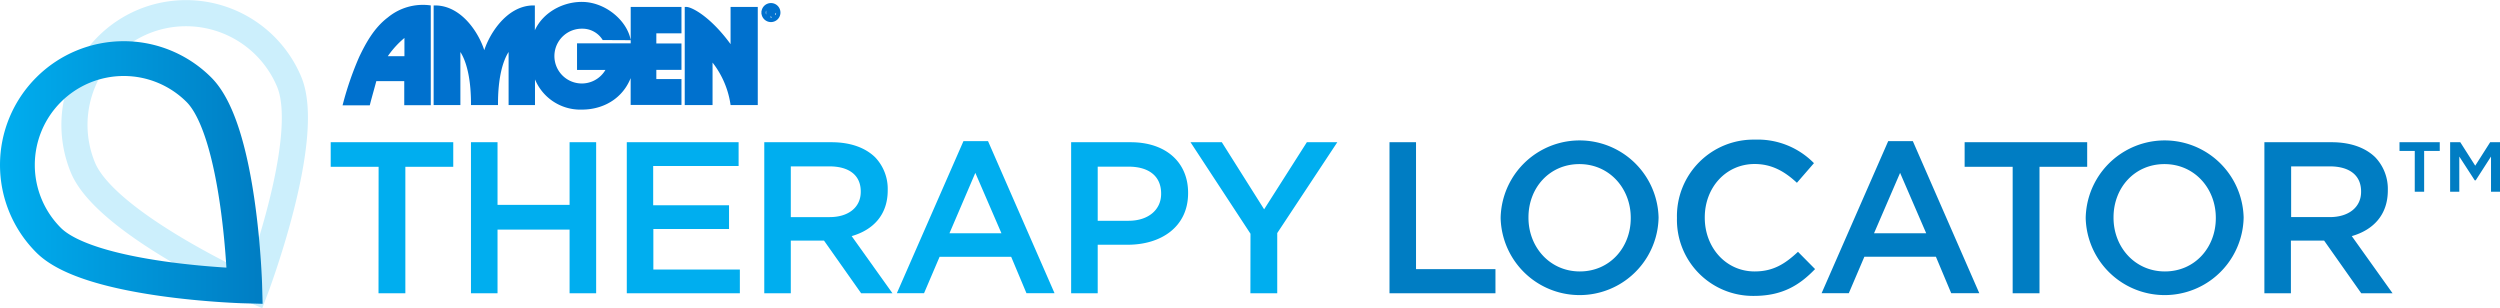 <svg xmlns="http://www.w3.org/2000/svg" viewBox="0 0 558.96 68.95"><defs><linearGradient id="a" y1="38.57" x2="58.72" y2="38.57" gradientUnits="userSpaceOnUse"><stop offset="0" stop-color="#00aeef"/><stop offset="1" stop-color="#007dc3"/></linearGradient></defs><g data-name="Layer 2"><g data-name="Layer 1"><path d="M32.05 4.84a25 25 0 00-13.5 32.65C23.85 50.23 57 65 57 65s12.95-34 7.66-46.7A25 25 0 0032.05 4.84z" stroke-miterlimit="10" stroke="#cceffc" stroke-width="5.84" fill="none"/><path d="M134.93 8.64a5.62 5.62 0 00-4.8-2.54 6.44 6.44 0 105.76 9.22h-6.56V10h12V1.86h10.72v5.27h-5.62v2.91h5.62v5.27h-5.62V18h5.62v5.14h-10.73v-7.78c-1.27 5.83-6 8.83-11.21 8.83a10.66 10.66 0 01-10.81-8.54v7.53h-5.27V10.72s-3 2.69-3 12.46h-5.41c0-9.77-3-12.46-3-12.46v12.46h-5.35V1.53c6.07 0 10.08 6.82 11 10.85.94-4 5-10.85 11-10.85v7.21c1-4.78 5.84-8 10.81-8s9.6 3.85 10.55 7.93zm28.69 14.54A20.23 20.23 0 00159 13.11v10.07h-5.59V1.86c1.24 0 5.69 2.41 10.25 9v-9h5.45v21.32zm-79.73-5.35c-.14.62-1.08 3.9-1.46 5.4H77a70.62 70.62 0 013.6-10.38c1.46-3.06 3.3-6.44 6.32-8.71A12 12 0 0196 1.49V23.2h-5.3v-5.37zm6.85-4.95V7.83a20.51 20.51 0 00-4.62 5.05zm79.82-10.07a1.81 1.81 0 111.81 1.81 1.81 1.81 0 01-1.81-1.81zm3.28 0a1.47 1.47 0 10-1.47 1.47 1.47 1.47 0 001.47-1.47zm-.57 1h-.45l-.43-.81H172v.8h-.38v-2h.94a1 1 0 01.53.1.54.54 0 01.23.5c0 .36-.19.5-.53.53zm-.69-1.12c.22 0 .37-.05.37-.3s-.28-.25-.46-.25H172v.55z" stroke-miterlimit="10" fill="#0071ce" stroke="#0071ce" stroke-width=".63"/><path d="M84.65 37.3H73.94v-5.5h27.4v5.5H90.63v28.27h-6zm20.65-5.5h5.94v14h16.11v-14h5.94v33.77h-5.94V51.34h-16.11v14.23h-5.94zm34.84 0h25v5.31h-19.1v8.78H163v5.31h-16.92v9.07h19.34v5.3h-25.28zm30.74 0h15.05c4.25 0 7.58 1.25 9.75 3.38a10.22 10.22 0 012.8 7.28v.1c0 5.55-3.33 8.88-8.06 10.23l9.12 12.78h-7l-8.3-11.77h-7.43v11.77h-5.93zm14.62 16.74c4.24 0 6.95-2.22 6.95-5.64v-.1c0-3.62-2.61-5.6-7-5.6h-8.64v11.34zm29.91-16.98h5.5l14.87 34h-6.28l-3.42-8.15h-16l-3.48 8.15h-6.08zm8.5 20.6l-5.84-13.51-5.79 13.51zm15.58-20.36h13.32c7.86 0 12.83 4.49 12.83 11.29v.1c0 7.57-6.07 11.53-13.51 11.53h-6.7v10.85h-5.94zm12.84 17.56c4.48 0 7.28-2.51 7.28-6v-.1c0-3.95-2.84-6-7.28-6h-6.9v12.1zm27.26 2.9L266.18 31.8h7l9.46 15 9.55-15H299l-13.43 20.31v13.46h-6z" fill="#00aeef"/><path d="M310.67 31.8h5.93v28.37h17.76v5.4h-23.69zm24.85 16.98v-.09a17.66 17.66 0 0135.31-.1v.1a17.66 17.66 0 01-35.31.09zm29.09 0v-.09c0-6.57-4.78-12-11.48-12s-11.39 5.31-11.39 11.9v.1c0 6.56 4.78 12 11.48 12s11.39-5.35 11.39-11.91zm10.33 0v-.09a17.1 17.1 0 0117.42-17.47 17.58 17.58 0 0113.21 5.26l-3.81 4.39c-2.7-2.51-5.59-4.2-9.45-4.2-6.47 0-11.15 5.31-11.15 11.92v.1c0 6.61 4.68 12 11.15 12 4.15 0 6.8-1.69 9.69-4.39l3.82 3.86c-3.53 3.67-7.39 6-13.71 6a17 17 0 01-17.17-17.38zm47.23-17.22h5.51l14.86 34h-6.28l-3.42-8.15h-16l-3.48 8.15h-6.08zm8.5 20.6l-5.84-13.51L419 52.16zM450 37.3h-10.74v-5.5h27.4v5.5H456v28.27h-6zm16.33 11.48v-.09a17.66 17.66 0 0135.31-.1v.1a17.66 17.66 0 01-35.31.09zm29.09 0v-.09c0-6.57-4.78-12-11.48-12s-11.39 5.31-11.39 11.9v.1c0 6.56 4.78 12 11.48 12s11.39-5.35 11.39-11.91zm10.86-16.98h15.05c4.25 0 7.58 1.25 9.75 3.38a10.22 10.22 0 012.8 7.28v.1c0 5.55-3.33 8.88-8.06 10.23l9.12 12.78h-7l-8.3-11.77h-7.43v11.77h-5.93zm14.62 16.74c4.24 0 7-2.22 7-5.64v-.1c0-3.62-2.61-5.6-7-5.6h-8.64v11.34zm19-14.8h-3.41V31.8h9v1.94H542v9.13h-2.1zm7.91-1.94h2.27l3.34 5.25 3.34-5.25H559v11.07h-2.05V35l-3.42 5.32h-.22L549.86 35v7.87h-2.05z" fill="#007dc3"/><path d="M10.86 20.07a23.77 23.77 0 000 33.63c9.28 9.3 43.86 10.23 43.86 10.23s-.95-34.58-10.24-43.86a23.76 23.76 0 00-33.62 0z" stroke-width="7.78" stroke="url(#a)" stroke-miterlimit="10" fill="none"/></g></g></svg>